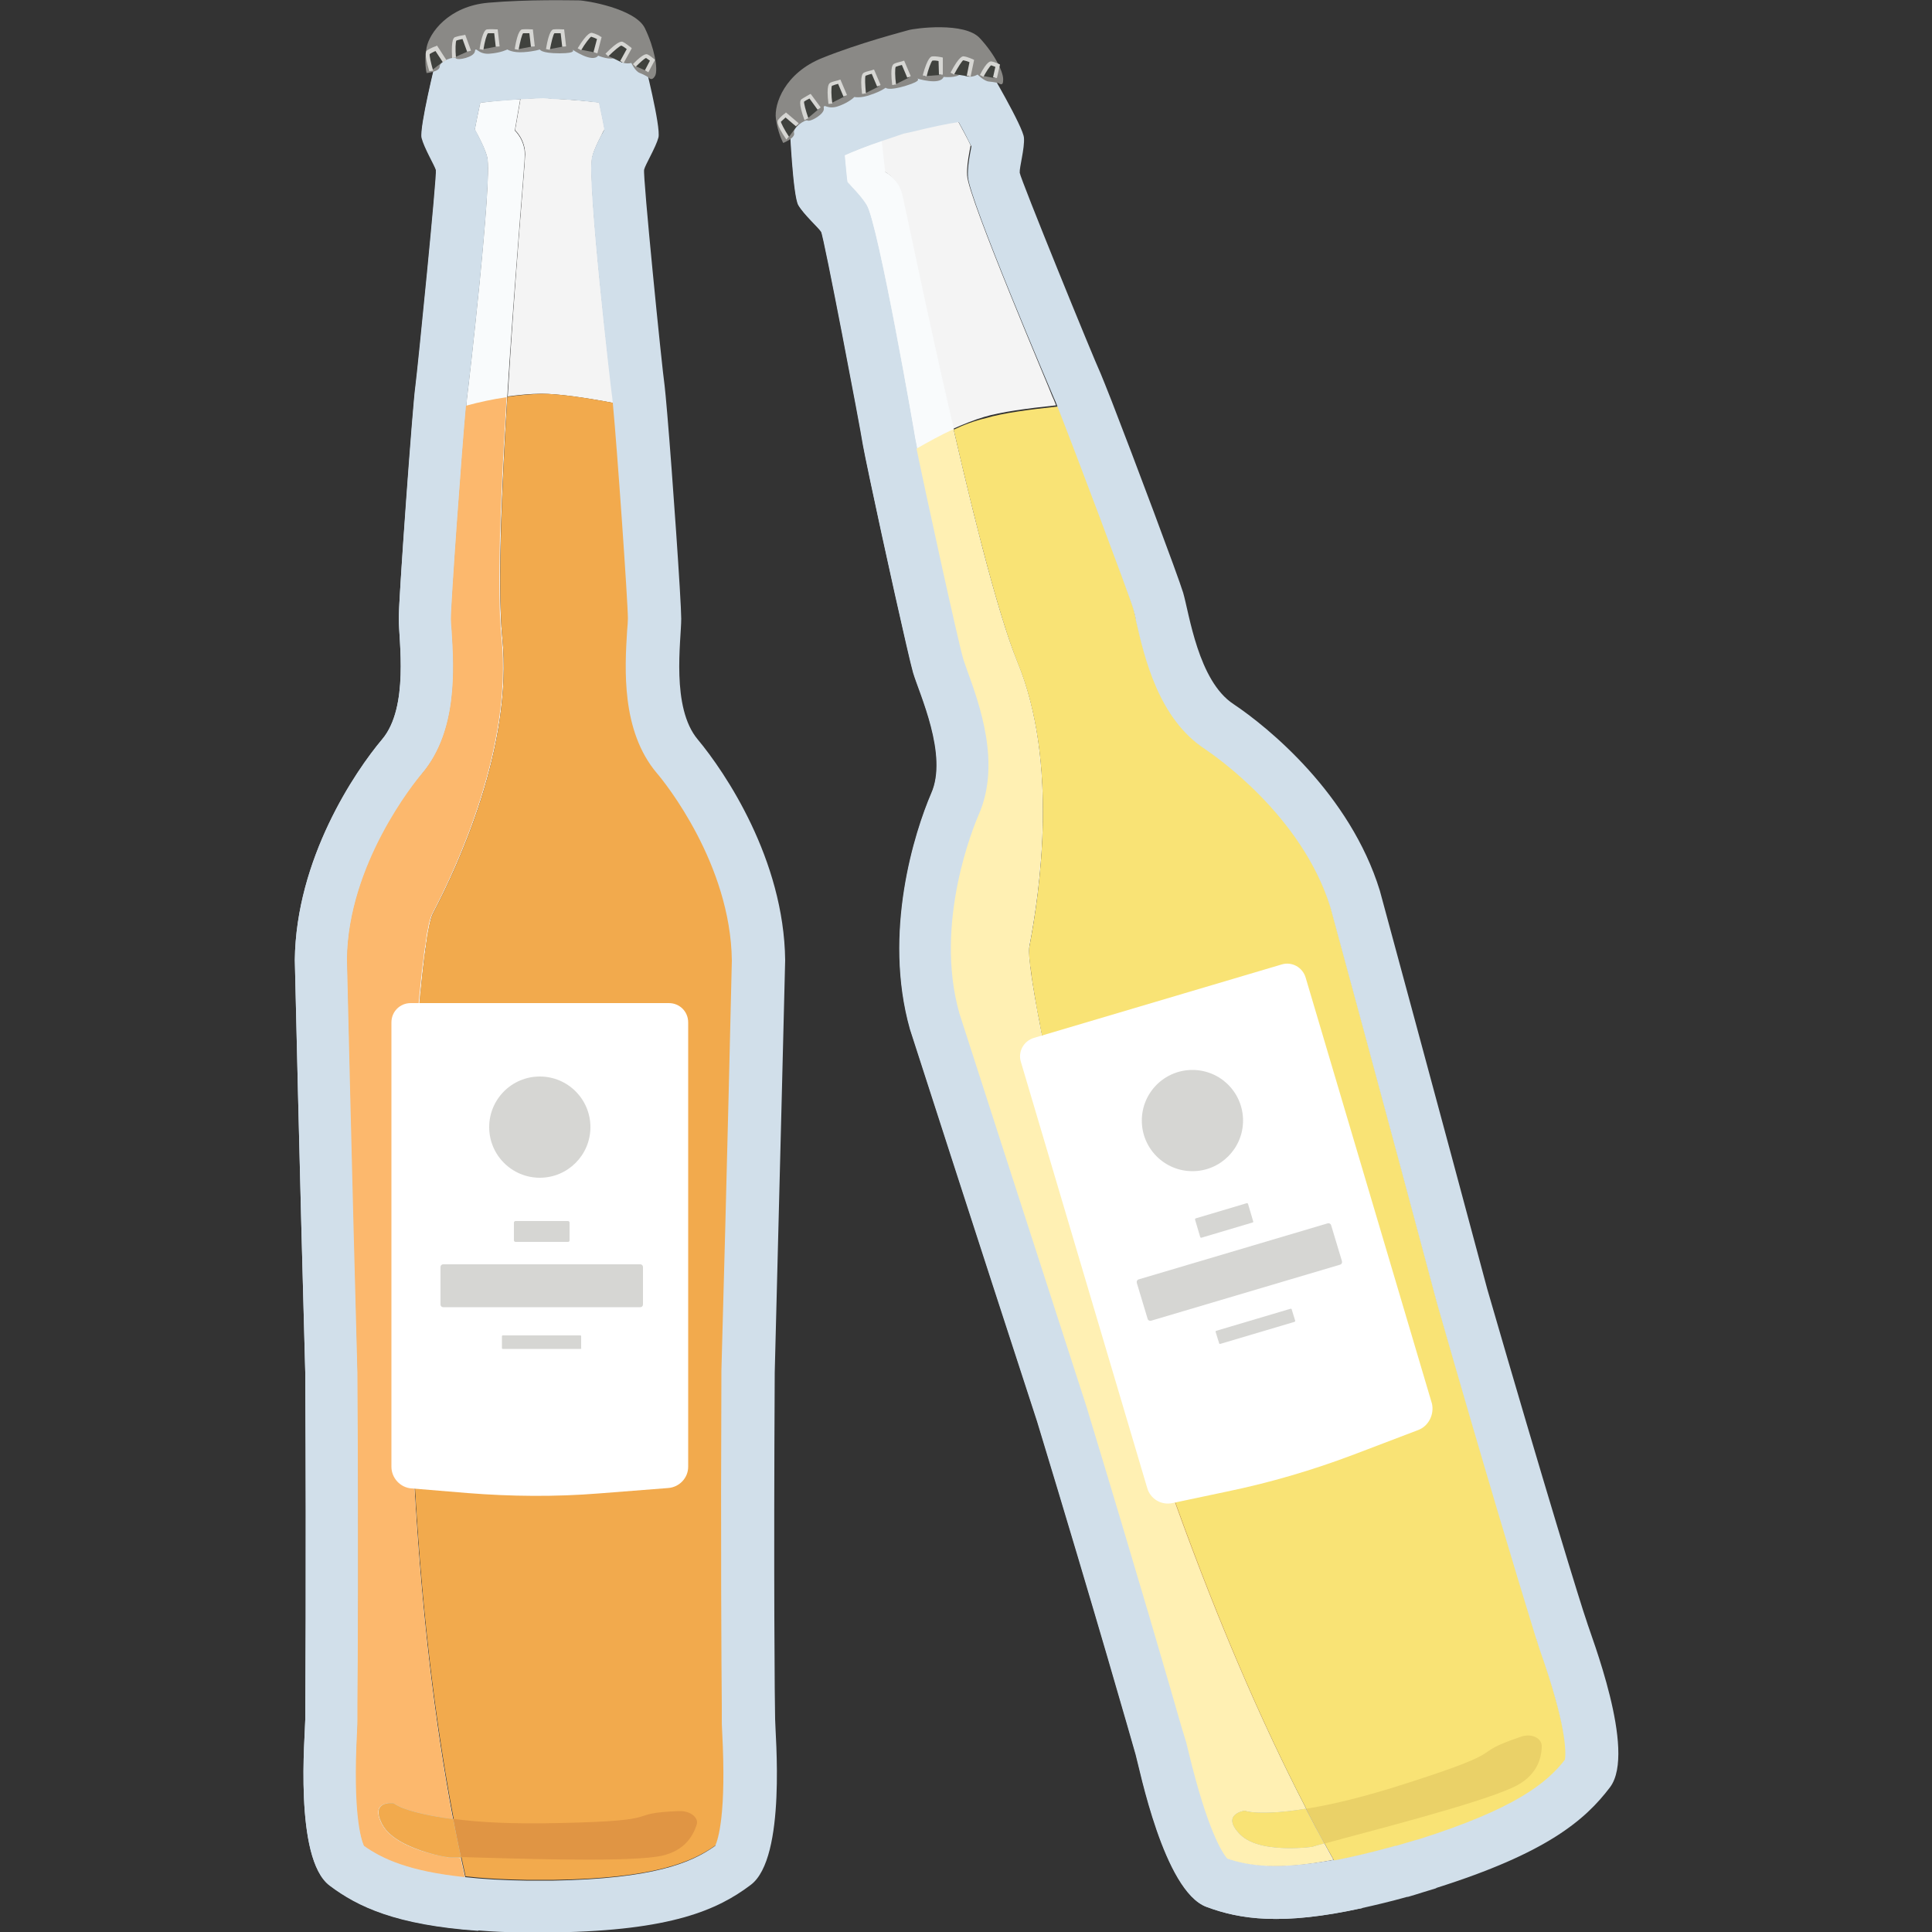 <?xml version="1.0" encoding="utf-8"?>
<!-- Generator: Adobe Illustrator 26.0.3, SVG Export Plug-In . SVG Version: 6.00 Build 0)  -->
<svg version="1.1" id="Calque_1" xmlns="http://www.w3.org/2000/svg" xmlns:xlink="http://www.w3.org/1999/xlink" x="0px" y="0px"
	 viewBox="0 0 500 500" style="enable-background:new 0 0 500 500;" xml:space="preserve">
<rect x="0" y="0" width="500" height="500" fill="#333333" stroke="none"/>
<g>
	<g id="limonades">
		<g>
			<path style="fill:#D1DFEA;" d="M135.9,11.9c-8.3,0.4-20.7,1.3-23.1,3.8c0,0-4.3,17.3-3.7,20c0.7,2.7,3.3,7,3.7,8.3
				c0.3,1.3-4.7,51.3-5.3,55.9c-0.7,4.7-4.3,54.6-4.3,60.2c0,5.7,2.7,23-4.3,31.3s-22.3,30.9-22.6,57.1c0,0,1.3,56.8,2.7,106.7
				c0.3,53.3,0,86.2,0,89.9c0,3.7-3,35.9,6.3,42.9c7.3,5.5,17.2,10.2,38.5,11.7c-1.2-4.6-2.4-9.3-3.5-14
				c-14.4-1.5-21.3-4.7-26.1-8.1c-0.8-1.8-2.8-8.4-1.8-29.4c0.1-1.5,0.1-2.7,0.1-3.2v-3.8c0.1-10.2,0.3-41.2,0-86.2
				c-1.3-50.2-2.7-106.9-2.7-106.9c0.3-24.5,17.5-45.6,19.4-48c9.3-11,8.3-27.3,7.7-36.9c-0.1-1.3-0.2-2.4-0.2-3.1
				c0-4.6,3.5-53.1,4.2-58.3c0.1-0.5,6.5-55.5,5.1-61.2c-0.5-2-1.4-3.7-2.4-5.7c-0.2-0.5-0.5-1-0.8-1.5c0.3-1.6,0.8-4.1,1.4-6.9
				c2.4-0.3,5.9-0.6,10.3-0.9l2.3-13.3l0.3-0.6c-0.9,0-1.4,0-1.4,0S135.9,11.8,135.9,11.9z"/>
			<path style="fill:#F4F4F4;" d="M112,236.5c6.7-12.8,20.8-43.4,18-71.4s5.8-121,5.8-125s-2.6-6.3-2.6-6.3l1.4-8.1
				c-4.4,0.2-7.9,0.6-10.3,0.9c-0.6,2.8-1.1,5.3-1.4,6.9c0.3,0.5,0.5,1,0.8,1.5c1,2,1.9,3.7,2.4,5.7c1.4,5.7-5,60.7-5.1,61.2
				c-0.7,5.2-4.2,53.7-4.2,58.3c0,0.8,0.1,1.9,0.2,3.1c0.6,9.7,1.6,25.9-7.7,36.9c-2,2.3-19.1,23.5-19.4,48c0,0,1.3,56.7,2.7,106.9
				c0.3,45,0.1,76,0,86.2v3.8c0,0.6,0,1.7-0.1,3.2c-1.1,20.9,1,27.6,1.8,29.4c4.8,3.4,11.7,6.6,26.1,8.1
				C97.1,383.3,107.6,244.9,112,236.5z"/>
			<g>
				<path style="fill:#F4F4F4;" d="M153.3,40.6c0.5-2,1.4-3.7,2.4-5.7c0.2-0.5,0.5-1,0.8-1.5c-0.3-1.6-0.8-4.1-1.4-6.9
					c-2.8-0.3-6.8-0.7-12.2-1l-2.3-0.2l-4,0.2c-0.7,0-1.3,0.1-1.9,0.1l-1.4,8.1c0,0,2.6,2.3,2.6,6.3c0,2.2-2.7,31.9-4.5,62.6
					c2.9-0.4,5.9-0.7,8.7-0.7c4.4,0,11.3,1,18.7,2.4c-0.1-1.2-0.2-2.1-0.3-2.6C158.3,101.3,151.9,46.3,153.3,40.6z"/>
				<path style="opacity:0.8;fill:#FAFCFE;enable-background:new    ;" d="M135.8,40.1c0-4-2.6-6.3-2.6-6.3l1.4-8.1
					c-4.4,0.2-7.9,0.6-10.3,0.9c-0.6,2.8-1.1,5.3-1.4,6.9c0.3,0.5,0.5,1,0.8,1.5c1,2,1.9,3.7,2.4,5.7c1.4,5.7-5,60.7-5.1,61.2
					s-0.2,1.7-0.3,3.1c3.3-0.8,6.9-1.6,10.5-2.2C133.1,72,135.8,42.3,135.8,40.1z"/>
				<path style="fill:#F2AA4D;" d="M110.5,243.5c-0.1,0.5-0.2,1-0.2,1.6C110.3,244.5,110.4,244,110.5,243.5z"/>
				<path style="fill:#F2AA4D;" d="M108.5,261.3c0,0.6-0.1,1.1-0.1,1.7C108.4,262.4,108.4,261.9,108.5,261.3z"/>
				<path style="fill:#F2AA4D;" d="M108,267.2c0,0.5-0.1,1-0.1,1.5C107.9,268.2,108,267.7,108,267.2z"/>
				<path style="fill:#F2AA4D;" d="M108.9,256c-0.1,0.6-0.1,1.2-0.2,1.8C108.8,257.2,108.9,256.6,108.9,256z"/>
				<path style="fill:#F2AA4D;" d="M107.6,273.5c0,0.4-0.1,0.9-0.1,1.3C107.5,274.3,107.5,273.9,107.6,273.5z"/>
				<path style="fill:#F2AA4D;" d="M109.5,251.2c-0.1,0.6-0.1,1.2-0.2,1.8C109.3,252.4,109.4,251.8,109.5,251.2z"/>
				<path style="fill:#F2AA4D;" d="M110,247c-0.1,0.6-0.2,1.2-0.2,1.8C109.8,248.1,109.9,247.6,110,247z"/>
				<path style="fill:#F2AA4D;" d="M110.9,240.5c-0.1,0.5-0.2,0.9-0.3,1.4C110.8,241.4,110.9,241,110.9,240.5z"/>
				<path style="fill:#F2AA4D;" d="M111.4,238.3c-0.1,0.4-0.2,0.7-0.3,1.2C111.2,239,111.3,238.6,111.4,238.3z"/>
				<path style="fill:#F2AA4D;" d="M105,468.2c-2.3-0.8-3.1-1.5-3.1-1.5s-6.3-0.9-2.9,5.5c2,3.7,7.3,5.9,11.5,7.2
					c2.3,0.7,4.3,1.1,5.2,1.2c0.3,0.1,0.6,0.1,0.9,0.1c0.7,0,1.7,0,2.7,0c0.4,1.6,0.7,3.3,1.1,4.9c-1.1-4.9-2.1-9.9-3.1-14.9
					C111.2,470,107.3,469,105,468.2z"/>
				<path style="fill:#F2AA4D;" d="M112,236.5c-0.1,0.3-0.3,0.6-0.4,1.1C111.7,237.1,111.9,236.8,112,236.5z"/>
				<path style="fill:#F2AA4D;" d="M106.8,287.5c0,0.2,0,0.3,0,0.5C106.8,287.8,106.8,287.6,106.8,287.5z"/>
				<path style="fill:#F2AA4D;" d="M107.2,280.3c0,0.3,0,0.6,0,0.9C107.1,280.9,107.1,280.6,107.2,280.3z"/>
				<path style="fill:#F2AA4D;" d="M131.3,102.7c-1.5,24.6-2.5,50-1.3,62.4c2.8,28-11.3,58.6-18,71.4c-0.1,0.3-0.3,0.6-0.4,1.1
					c0,0.2-0.1,0.4-0.2,0.6c-0.1,0.4-0.2,0.7-0.3,1.2c-0.1,0.3-0.1,0.7-0.2,1.1c-0.1,0.5-0.2,0.9-0.3,1.4c-0.1,0.5-0.2,1-0.2,1.5
					c-0.1,0.5-0.2,1-0.2,1.6c-0.1,0.6-0.2,1.3-0.3,1.9c-0.1,0.6-0.2,1.2-0.2,1.8c-0.1,0.8-0.2,1.6-0.3,2.4c-0.1,0.6-0.1,1.2-0.2,1.8
					c-0.1,1-0.2,2-0.3,3c-0.1,0.6-0.1,1.2-0.2,1.8c-0.1,1.1-0.2,2.3-0.3,3.5c0,0.6-0.1,1.1-0.1,1.7c-0.1,1.3-0.2,2.7-0.3,4.2
					c0,0.5-0.1,1-0.1,1.5c-0.1,1.6-0.2,3.2-0.3,4.8c0,0.4-0.1,0.9-0.1,1.3c-0.1,1.8-0.2,3.6-0.3,5.5c0,0.3,0,0.6,0,0.9
					c-0.1,2-0.2,4.1-0.3,6.3c0,0.2,0,0.3,0,0.5c-2.2,47.7-1.5,120.2,10.5,182.8l0,0c1,5,2,10,3.1,14.9c4.5,0.5,9.6,0.8,15.7,0.9h0.7
					h0.2h5.3h0.4h0.7c25.7-0.4,35.5-4.5,41.8-9c0.8-1.8,2.8-8.4,1.8-29.4c-0.1-1.5-0.1-2.7-0.1-3.2v-3.8c-0.1-10.2-0.3-41.2,0-86.5
					c1.3-49.7,2.7-106.1,2.7-106.1c-0.3-25-17.5-46.1-19.4-48.5c-9.3-11-8.3-27.3-7.7-36.9c0.1-1.3,0.2-2.4,0.2-3.1
					c0-4.2-2.9-44.3-3.9-55.7c-7.4-1.4-14.2-2.4-18.7-2.4C137.1,102,134.2,102.3,131.3,102.7z"/>
				<path style="fill:#D1DFEA;" d="M200.5,355.2c1.3-49.9,2.7-106.7,2.7-106.7c-0.3-26.1-15.6-48.7-22.6-57.1
					c-7-8.3-4.3-25.6-4.3-31.3c0-4.5-2.3-37.5-3.6-52.8c-0.3-3.8-0.6-6.5-0.7-7.5c-0.7-4.7-5.7-54.6-5.3-55.9c0.3-1.3,3-5.7,3.7-8.3
					c0.7-2.7-3.7-20-3.7-20c-2.4-2.4-14.8-3.4-23.1-3.8c0-0.1,0-0.2,0-0.2s-1.5,0-3.8,0.1c-1,0-1.7-0.1-2.4-0.1c-0.9,0-1.4,0-1.4,0
					s0,0.1,0,0.2c-8.3,0.4-20.7,1.3-23.1,3.8c0,0-4.3,17.3-3.7,20c0.7,2.7,3.3,7,3.7,8.3c0.3,1.3-4.7,51.3-5.3,55.9
					c-0.2,1.1-0.5,4.6-0.9,9.4c-1.3,16-3.5,46.5-3.5,50.8c0,5.7,2.7,23-4.3,31.3s-22.3,30.9-22.6,57.1c0,0,1.3,56.8,2.7,106.7
					c0.3,53.3,0,86.2,0,89.9c0,3.7-3,35.9,6.3,42.9c7.3,5.5,17.2,10.2,38.5,11.7c3.7,0.3,7.6,0.5,12,0.5c0.1,0,0.1,0,0.2,0
					c1.3,0,2.5,0,3.8,0c1.2,0,2.5,0,3.8,0c0.1,0,0.1,0,0.2,0c29.9-0.5,41.9-5.8,50.5-12.3c9.3-7,6.3-39.3,6.3-42.9
					C200.5,441.4,200.2,408.4,200.5,355.2z M186.8,441.3v3.8c0,0.6,0,1.7,0.1,3.2c1.1,20.9-1,27.6-1.8,29.4
					c-6.3,4.5-16.1,8.5-41.8,9h-0.7h-0.4H137h-0.2h-0.7c-6.1-0.1-11.2-0.4-15.7-0.9c-14.4-1.5-21.3-4.7-26.1-8.1
					c-0.8-1.8-2.8-8.4-1.8-29.4c0.1-1.5,0.1-2.7,0.1-3.2v-3.8c0.1-10.2,0.3-41.2,0-86.2c-1.3-50.2-2.7-106.9-2.7-106.9
					c0.3-24.5,17.5-45.6,19.4-48c9.3-11,8.3-27.3,7.7-36.9c-0.1-1.3-0.2-2.4-0.2-3.1c0-4.1,2.8-43.3,3.9-55.2
					c0.1-1.4,0.2-2.5,0.3-3.1c0.1-0.5,6.5-55.5,5.1-61.2c-0.5-2-1.4-3.7-2.4-5.7c-0.2-0.5-0.5-1-0.8-1.5c0.3-1.6,0.8-4.1,1.4-6.9
					c2.4-0.3,5.9-0.6,10.3-0.9c0.6,0,1.2-0.1,1.9-0.1l4-0.2l2.3,0.2c5.4,0.2,9.4,0.6,12.2,1c0.6,2.8,1.1,5.3,1.4,6.9
					c-0.2,0.5-0.5,1-0.8,1.5c-1,2-1.9,3.7-2.4,5.7c-1.4,5.7,5,60.6,5.1,61.1s0.2,1.5,0.3,2.6c1.1,11.4,3.9,51.5,3.9,55.7
					c0,0.8-0.1,1.9-0.2,3.1c-0.6,9.7-1.6,25.9,7.7,36.9c2,2.3,19.1,23.5,19.4,48.5c0,0-1.3,56.5-2.7,106.1
					C186.5,400.1,186.7,431.1,186.8,441.3z"/>
				<path style="fill:#FCB86D;" d="M116.5,480.7c-0.3,0-0.6,0-0.9-0.1c-0.9-0.2-2.9-0.5-5.2-1.2c-4.2-1.2-9.5-3.5-11.5-7.2
					c-3.4-6.4,2.9-5.5,2.9-5.5s0.8,0.6,3.1,1.5c2.3,0.8,6.2,1.8,12.3,2.6c-11.9-62.7-12.6-135.2-10.5-182.8c0-0.2,0-0.3,0-0.5
					c0.1-2.1,0.2-4.2,0.3-6.3c0-0.3,0-0.6,0-0.9c0.1-1.9,0.2-3.7,0.3-5.5c0-0.4,0.1-0.9,0.1-1.3c0.1-1.7,0.2-3.3,0.3-4.8
					c0-0.5,0.1-1,0.1-1.5c0.1-1.4,0.2-2.8,0.3-4.2c0-0.6,0.1-1.2,0.1-1.7c0.1-1.2,0.2-2.4,0.3-3.5c0.1-0.6,0.1-1.2,0.2-1.8
					c0.1-1,0.2-2,0.3-3c0.1-0.6,0.1-1.2,0.2-1.8c0.1-0.8,0.2-1.6,0.3-2.4c0.1-0.6,0.2-1.2,0.2-1.8c0.1-0.7,0.2-1.3,0.3-1.9
					c0.1-0.6,0.2-1.1,0.2-1.6c0.1-0.5,0.2-1.1,0.2-1.5c0.1-0.5,0.2-1,0.3-1.4c0.1-0.3,0.1-0.7,0.2-1.1c0.1-0.5,0.2-0.8,0.3-1.2
					c0.1-0.2,0.1-0.5,0.2-0.6c0.1-0.5,0.3-0.9,0.4-1.1c6.7-12.8,20.8-43.4,18-71.4c-1.3-12.4-0.2-37.8,1.3-62.4
					c-3.6,0.5-7.2,1.3-10.5,2.2c-1.1,11.9-3.9,51.1-3.9,55.2c0,0.8,0.1,1.9,0.2,3.1c0.6,9.7,1.6,25.9-7.7,36.9
					c-2,2.3-19.1,23.5-19.4,48c0,0,1.3,56.7,2.7,106.9c0.3,45,0.1,76,0,86.2v3.8c0,0.6,0,1.7-0.1,3.2c-1.1,20.9,1,27.6,1.8,29.4
					c4.8,3.4,11.7,6.6,26.1,8.1c-0.4-1.6-0.7-3.3-1.1-4.9C118.2,480.7,117.3,480.7,116.5,480.7z"/>
				<path style="fill:#F2AA4D;" d="M110.7,241.9c-0.1,0.5-0.2,1-0.2,1.5C110.5,242.9,110.6,242.4,110.7,241.9z"/>
				<path style="fill:#F2AA4D;" d="M111.1,239.5c-0.1,0.3-0.1,0.7-0.2,1.1C111,240.2,111.1,239.8,111.1,239.5z"/>
				<path style="fill:#F2AA4D;" d="M111.6,237.6c0,0.2-0.1,0.4-0.2,0.6C111.5,238.1,111.5,237.8,111.6,237.6z"/>
				<path style="fill:#F2AA4D;" d="M117.2,470.8L117.2,470.8c-11.9-62.6-12.6-135.2-10.5-182.8C104.6,335.6,105.3,408.2,117.2,470.8
					z"/>
				<path style="fill:#F2AA4D;" d="M107.5,274.8c-0.1,1.8-0.2,3.6-0.3,5.5C107.3,278.4,107.4,276.6,107.5,274.8z"/>
				<path style="fill:#F2AA4D;" d="M108.3,263c-0.1,1.3-0.2,2.7-0.3,4.2C108.1,265.8,108.2,264.4,108.3,263z"/>
				<path style="fill:#F2AA4D;" d="M110.2,245.1c-0.1,0.6-0.2,1.3-0.3,1.9C110,246.3,110.1,245.7,110.2,245.1z"/>
				<path style="fill:#F2AA4D;" d="M107.1,281.2c-0.1,2-0.2,4.1-0.3,6.3C106.9,285.3,107,283.2,107.1,281.2z"/>
				<path style="fill:#F2AA4D;" d="M107.9,268.7c-0.1,1.6-0.2,3.2-0.3,4.8C107.7,271.8,107.8,270.2,107.9,268.7z"/>
				<path style="fill:#F2AA4D;" d="M109.7,248.8c-0.1,0.8-0.2,1.6-0.3,2.4C109.5,250.4,109.6,249.5,109.7,248.8z"/>
				<path style="fill:#F2AA4D;" d="M109.2,253c-0.1,1-0.2,2-0.3,3C109,255,109.1,254,109.2,253z"/>
				<path style="fill:#F2AA4D;" d="M108.8,257.8c-0.1,1.1-0.2,2.3-0.3,3.5C108.6,260.1,108.7,258.9,108.8,257.8z"/>
			</g>
			<path style="fill:#E09544;" d="M175.8,468.7c-15.1,0.6-1.9,2.5-31,3.1c-12.3,0.3-21.1-0.2-27.6-1.1c0.6,3.3,1.3,6.7,2,9.9
				c11.7,0.3,40.6,1.4,50.8-0.1c6.8-1,9.3-5.1,10.3-8.3C180.9,470.4,178.6,468.6,175.8,468.7z"/>
			<path style="fill:#ACC9D9;" d="M105,468.2c-2.3-0.8-3.1-1.5-3.1-1.5s-6.3-0.9-2.9,5.5c2,3.7,7.3,5.9,11.5,7.2
				c2.3,0.7,4.3,1.1,5.2,1.2c0.3,0.1,0.6,0.1,0.9,0.1c0.7,0,1.7,0,2.7,0c-0.7-3.3-1.4-6.6-2-9.9C111.2,470,107.3,469,105,468.2z"/>
			<path style="fill:#F2AA4D;" d="M105,468.2c-2.3-0.8-3.1-1.5-3.1-1.5s-6.3-0.9-2.9,5.5c2,3.7,7.3,5.9,11.5,7.2
				c2.3,0.7,4.3,1.1,5.2,1.2c0.3,0.1,0.6,0.1,0.9,0.1c0.7,0,1.7,0,2.7,0c-0.7-3.3-1.4-6.6-2-9.9C111.2,470,107.3,469,105,468.2z"/>
			<g>
				<path style="fill:#ACC9D9;" d="M84.2,469.6L84.2,469.6C84.2,469.7,84.2,469.7,84.2,469.6C84.2,469.7,84.2,469.6,84.2,469.6z"/>
			</g>
		</g>
		<path style="fill:#FFFFFF;" d="M172.9,385.1l-17.9,1.4c-11.3,0.9-22.7,0.8-34-0.1l-14.5-1.2c-2.9-0.2-5.2-2.7-5.2-5.6v-115
			c0-2.8,2.2-5,5-5h66.8c2.8,0,5,2.2,5,5v115C178.1,382.5,175.8,384.9,172.9,385.1z"/>
		<g id="capsule">
			<g>
				<path style="fill:#8A8986;" d="M167.8,20c0,0-1.1-0.7-2.2-1.1c-1.2-0.4-2.2-2.6-2.2-2.6c-2.8,0.6-4-1.5-4-1.5
					c-1.3,1-4.6-0.4-4.6-0.4c-1.5,2-6.7-1.6-6.7-1.6s1.5,1-3.3,1s-5.1-1-5.1-1s-1.3,0.5-4.2,0.7s-4.2-0.7-4.2-0.7s-1.7,0.9-4.7,1.1
					s-3.5-2.1-3.7-0.6s-4.4,2.4-4.9,1.8c-0.5-0.6-4.2,0.7-4.2,2.1s-3.4,1.7-3.4,1.7s-0.7-2.8,0-6.6c0.7-3.7,5.6-10.7,16-11.6
					s21.6-0.6,23.4-0.6s14.6,2.1,17.1,7.2c2.5,5.2,3.4,10.5,2.7,12.2C168.7,21.3,167.8,20,167.8,20z"/>
			</g>
			<g>
				<path style="fill:#3F413D;" d="M124.6,12.8c0,0,0.7-4.6,1.6-4.7c0.8-0.1,2.2,0,2.2,0l0.4,3.9"/>
				<path style="fill:#D6D6D3;" d="M125.1,12.9l-1-0.2c0.8-4.9,1.7-5.1,2-5.1c0.9-0.1,2.2,0,2.3,0h0.4l0.5,4.4l-1,0.1l-0.4-3.5
					c-0.5,0-1.2,0-1.6,0C126,8.8,125.4,10.8,125.1,12.9z"/>
			</g>
			<g>
				<path style="fill:#3F413D;" d="M117.5,14.9c0,0-0.3-4.6,0.4-4.9c0.8-0.3,2.1-0.5,2.1-0.5l1.3,3.7"/>
				<path style="fill:#D6D6D3;" d="M117,15c-0.3-5,0.5-5.3,0.8-5.4c0.8-0.3,2.2-0.5,2.2-0.5l0.4-0.1l1.5,4.1l-1,0.3l-1.2-3.3
					c-0.4,0.1-1.1,0.2-1.6,0.4c-0.2,0.3-0.3,2.3-0.1,4.4L117,15z"/>
			</g>
			<g>
				<path style="fill:#3F413D;" d="M111.6,18.3c0,0-1.4-4.4-0.7-4.9c0.7-0.5,1.9-1,1.9-1l2.2,3.3"/>
				<path style="fill:#D6D6D3;" d="M111.1,18.4c-1.5-4.8-0.8-5.3-0.5-5.4c0.7-0.5,2-1,2.1-1l0.4-0.2l2.4,3.7l-0.9,0.6l-1.9-2.9
					c-0.4,0.2-1.1,0.5-1.5,0.8c-0.1,0.3,0.3,2.3,0.9,4.3L111.1,18.4z"/>
			</g>
			<g>
				<path style="fill:#3F413D;" d="M133.7,12.8c0,0,0.7-4.6,1.6-4.7c0.8-0.1,2.2,0,2.2,0l0.4,3.9"/>
				<path style="fill:#D6D6D3;" d="M134.2,12.9l-1-0.2c0.8-4.9,1.7-5.1,2-5.1c0.9-0.1,2.3,0,2.3,0h0.4l0.5,4.4l-1,0.1L137,8.6
					c-0.5,0-1.2,0-1.6,0C135.1,8.8,134.6,10.8,134.2,12.9z"/>
			</g>
			<g>
				<path style="fill:#3F413D;" d="M141.8,12.8c0,0,0.7-4.6,1.6-4.7c0.8-0.1,2.2,0,2.2,0L146,12"/>
				<path style="fill:#D6D6D3;" d="M142.3,12.9l-1-0.2c0.8-4.9,1.7-5.1,2-5.1c0.9-0.1,2.2,0,2.3,0h0.4l0.5,4.4l-1,0.1l-0.4-3.5
					c-0.5,0-1.2,0-1.6,0C143.2,8.8,142.7,10.8,142.3,12.9z"/>
			</g>
			<g>
				<path style="fill:#3F413D;" d="M150,12.8c0,0,2.4-4,3.2-3.8s2,0.8,2,0.8l-1.1,3.8"/>
				<path style="fill:#D6D6D3;" d="M154.6,13.8l-1-0.3l0.9-3.4c-0.4-0.2-1.1-0.5-1.5-0.6c-0.3,0.1-1.7,1.9-2.6,3.5l-0.9-0.5
					c2.6-4.3,3.5-4,3.7-4c0.9,0.2,2.1,0.8,2.1,0.9l0.4,0.2L154.6,13.8z"/>
			</g>
			<g>
				<path style="fill:#3F413D;" d="M157.1,14.3c0,0,3.2-3.3,4-2.9c0.7,0.4,1.8,1.3,1.8,1.3l-1.9,3.5"/>
				<path style="fill:#D6D6D3;" d="M161.4,16.3l-0.9-0.5l1.7-3.1c-0.4-0.3-0.9-0.7-1.4-0.9c-0.3,0-1.9,1.3-3.4,2.8l-0.7-0.7
					c3.5-3.6,4.3-3.2,4.6-3c0.8,0.4,1.8,1.3,1.9,1.3l0.3,0.3L161.4,16.3z"/>
			</g>
			<g>
				<path style="fill:#3F413D;" d="M164.2,17c0,0,2.6-2.7,3.2-2.4c0.6,0.3,1.5,1,1.5,1l-1.5,2.8"/>
				<path style="fill:#D6D6D3;" d="M167.8,18.7l-0.9-0.5l1.3-2.5c-0.3-0.2-0.7-0.5-1-0.7c-0.4,0.1-1.7,1.3-2.7,2.3l-0.7-0.7
					c2.9-3,3.6-2.6,3.8-2.5c0.7,0.3,1.5,1.1,1.6,1.1l0.3,0.3L167.8,18.7z"/>
			</g>
		</g>
		<circle style="fill:#D6D6D3;" cx="139.7" cy="291.7" r="13.1"/>
		<path style="fill:#D6D6D3;" d="M147,321.4h-13.6c-0.2,0-0.4-0.2-0.4-0.4v-4.6c0-0.2,0.2-0.4,0.4-0.4H147c0.2,0,0.4,0.2,0.4,0.4
			v4.6C147.4,321.3,147.2,321.4,147,321.4z"/>
		<path style="fill:#D6D6D3;" d="M150.2,349.1h-20.1c-0.1,0-0.2-0.1-0.2-0.2v-3.1c0-0.1,0.1-0.2,0.2-0.2h20.1c0.1,0,0.2,0.1,0.2,0.2
			v3.1C150.5,349,150.4,349.1,150.2,349.1z"/>
		<path style="fill:#D6D6D3;" d="M165.7,338.3h-51c-0.4,0-0.7-0.3-0.7-0.7v-9.7c0-0.4,0.3-0.7,0.7-0.7h51c0.4,0,0.7,0.3,0.7,0.7v9.7
			C166.4,338,166.1,338.3,165.7,338.3z"/>
	</g>
	<g id="limonades_00000075163606412688478670000012389967940814652046_">
		<g>
			<path style="fill:#D1DFEA;" d="M225.5,22.8c-7.8,2.7-19.4,7.2-21,10.1c0,0,0.8,17.8,2.2,20.2s5.2,5.8,5.9,6.9
				c0.7,1.2,10.1,50.5,10.8,55.1c0.7,4.7,11.4,53.6,13,59s9.1,21.3,4.7,31.2c-4.3,10-12.6,36-5.5,61.1c0,0,17.4,54,32.9,101.5
				c15.5,51,24.5,82.7,25.5,86.2s7.3,35.3,18.3,39.4c8.6,3.2,19.4,4.9,40.3,0.3c-2.5-4-4.9-8.2-7.3-12.5
				c-14.2,2.6-21.7,1.6-27.3-0.3c-1.3-1.5-5.1-7.3-10-27.6c-0.4-1.5-0.6-2.6-0.8-3.1l-1.1-3.6c-2.8-9.8-11.5-39.6-24.5-82.6
				c-15.5-47.7-32.9-101.8-32.9-101.8c-6.7-23.6,3.8-48.7,5-51.5c5.7-13.2,0.2-28.5-3.1-37.6c-0.4-1.2-0.8-2.2-1-3
				c-1.3-4.4-11.7-51.9-12.6-57.1c-0.1-0.5-9.6-55-12.5-60.1c-1.1-1.8-2.4-3.2-3.9-4.8c-0.4-0.4-0.8-0.8-1.1-1.2
				c-0.2-1.7-0.4-4.2-0.7-7c2.2-1,5.4-2.3,9.6-3.7l-1.5-13.5l0.2-0.7c-0.8,0.2-1.3,0.4-1.3,0.4S225.4,22.7,225.5,22.8z"/>
			<path style="fill:#F4F4F4;" d="M266.4,244.9c2.7-14.2,7.6-47.6-3.1-73.6c-10.7-26-28.8-117.7-29.9-121.5
				c-1.1-3.8-4.3-5.3-4.3-5.3l-0.9-8.2c-4.2,1.5-7.4,2.8-9.6,3.7c0.2,2.8,0.4,5.4,0.7,7c0.4,0.4,0.8,0.8,1.1,1.2
				c1.5,1.6,2.8,3,3.9,4.8c3,5,12.5,59.6,12.5,60.1c0.8,5.2,11.2,52.7,12.6,57.1c0.2,0.8,0.6,1.8,1,3c3.3,9.1,8.9,24.4,3.1,37.6
				c-1.2,2.8-11.7,27.9-5,51.5c0,0,17.4,54,32.9,101.8c13.1,43.1,21.7,72.8,24.5,82.6l1.1,3.6c0.2,0.5,0.4,1.6,0.8,3.1
				c4.9,20.4,8.8,26.2,10,27.6c5.6,1.9,13.1,3,27.3,0.3C293.8,389.9,264.6,254.3,266.4,244.9z"/>
			<g>
				<path style="fill:#F4F4F4;" d="M250.3,45.4c-0.1-2.1,0.2-4,0.6-6.2c0.1-0.5,0.2-1.1,0.3-1.6c-0.7-1.5-1.9-3.7-3.3-6.3
					c-2.8,0.5-6.7,1.2-12,2.5l-2.3,0.5l-3.8,1.3c-0.6,0.2-1.2,0.4-1.8,0.6l0.9,8.2c0,0,3.1,1.5,4.3,5.3c0.6,2.1,6.5,31.3,13.4,61.3
					c2.7-1.2,5.4-2.3,8.1-3.1c4.3-1.3,11.1-2.2,18.6-3c-0.4-1.1-0.8-2-1-2.4C272.3,102.1,250.5,51.2,250.3,45.4z"/>
				<path style="opacity:0.8;fill:#FAFCFE;enable-background:new    ;" d="M233.4,49.9c-1.1-3.8-4.3-5.3-4.3-5.3l-0.9-8.2
					c-4.2,1.5-7.4,2.8-9.6,3.7c0.2,2.8,0.4,5.4,0.7,7c0.4,0.4,0.8,0.8,1.1,1.2c1.5,1.6,2.8,3,3.9,4.8c3,5,12.5,59.6,12.5,60.1
					c0.1,0.5,0.3,1.6,0.6,3c2.9-1.7,6.1-3.5,9.5-5C239.9,81.2,234,52,233.4,49.9z"/>
				<path style="fill:#F2AA4D;" d="M266.9,252c0.1,0.5,0.1,1,0.2,1.6C267,253.1,266.9,252.6,266.9,252z"/>
				<path style="fill:#F2AA4D;" d="M270,269.7c0.1,0.6,0.2,1.1,0.4,1.7C270.3,270.8,270.1,270.3,270,269.7z"/>
				<path style="fill:#F2AA4D;" d="M271.3,275.5c0.1,0.5,0.2,1,0.3,1.5C271.5,276.4,271.4,276,271.3,275.5z"/>
				<path style="fill:#F2AA4D;" d="M269,264.5c0.1,0.6,0.2,1.2,0.3,1.8C269.2,265.6,269.1,265.1,269,264.5z"/>
				<path style="fill:#F2AA4D;" d="M272.6,281.7c0.1,0.4,0.2,0.8,0.3,1.3C272.8,282.5,272.7,282.1,272.6,281.7z"/>
				<path style="fill:#F2AA4D;" d="M268.1,259.7c0.1,0.6,0.2,1.2,0.3,1.8C268.3,260.9,268.2,260.3,268.1,259.7z"/>
				<path style="fill:#F2AA4D;" d="M267.4,255.6c0.1,0.6,0.2,1.2,0.3,1.8C267.6,256.7,267.5,256.2,267.4,255.6z"/>
				<path style="fill:#F2AA4D;" d="M266.5,249.1c0,0.5,0.1,0.9,0.2,1.4C266.6,250,266.6,249.6,266.5,249.1z"/>
				<path style="fill:#F2AA4D;" d="M266.3,246.8c0,0.4,0,0.8,0.1,1.2C266.4,247.5,266.3,247.2,266.3,246.8z"/>
				<path style="fill:#F2AA4D;" d="M325.5,469.1c-2.4-0.1-3.4-0.5-3.4-0.5s-6.3,0.9-1.2,6.1c2.9,3,8.6,3.6,13,3.6
					c2.4,0,4.5-0.2,5.3-0.3c0.3,0,0.6-0.1,0.9-0.2c0.7-0.2,1.6-0.5,2.6-0.7c0.8,1.5,1.6,3,2.4,4.4c-2.4-4.4-4.8-8.8-7.2-13.4
					C331.9,469.1,327.9,469.2,325.5,469.1z"/>
				<path style="fill:#F2AA4D;" d="M266.4,244.9c-0.1,0.3-0.1,0.7-0.1,1.2C266.3,245.6,266.3,245.2,266.4,244.9z"/>
				<path style="fill:#F2AA4D;" d="M275.9,295.3c0,0.2,0.1,0.3,0.1,0.5C275.9,295.6,275.9,295.4,275.9,295.3z"/>
				<path style="fill:#F2AA4D;" d="M274.2,288.3c0.1,0.3,0.1,0.6,0.2,0.9C274.3,288.9,274.2,288.6,274.2,288.3z"/>
				<path style="fill:#F9E375;" d="M246.8,111.2c5.5,24,11.8,48.6,16.5,60.2c10.7,26,5.8,59.4,3.1,73.6c-0.1,0.3-0.1,0.7-0.1,1.2
					c0,0.2,0,0.4,0,0.6c0,0.4,0,0.8,0.1,1.2c0,0.3,0.1,0.7,0.1,1.1c0,0.5,0.1,0.9,0.2,1.4s0.1,1,0.2,1.5s0.1,1,0.2,1.6
					s0.2,1.3,0.3,1.9c0.1,0.6,0.2,1.2,0.3,1.8c0.1,0.8,0.3,1.6,0.4,2.4c0.1,0.6,0.2,1.2,0.3,1.8c0.2,0.9,0.4,1.9,0.6,2.9
					c0.1,0.6,0.2,1.2,0.3,1.8c0.2,1.1,0.5,2.3,0.7,3.5c0.1,0.6,0.2,1.1,0.4,1.7c0.3,1.3,0.6,2.7,0.9,4.1c0.1,0.5,0.2,1,0.3,1.5
					c0.3,1.5,0.7,3.1,1.1,4.7c0.1,0.4,0.2,0.8,0.3,1.3c0.4,1.7,0.8,3.5,1.3,5.4c0.1,0.3,0.1,0.6,0.2,0.9c0.5,2,1,4,1.5,6.1
					c0,0.2,0.1,0.3,0.1,0.5c11.5,46.3,32.7,115.7,62,172.3l0,0c2.3,4.5,4.7,9,7.2,13.4c4.4-0.8,9.4-2,15.3-3.6l0.7-0.2h0.2l5.1-1.5
					l0.4-0.1l0.7-0.2c24.5-7.7,32.8-14.4,37.5-20.5c0.3-1.9,0.3-8.9-6.6-28.7c-0.5-1.5-0.9-2.5-1-3.1l-1.1-3.6
					c-3-9.7-12-39.4-24.5-82.9c-12.8-48-27.6-102.5-27.6-102.5c-7.4-23.9-29.9-39.3-32.4-40.9c-12-7.9-15.7-23.8-17.9-33.2
					c-0.3-1.2-0.5-2.3-0.7-3.1c-1.2-4-15.3-41.7-19.6-52.3c-7.5,0.8-14.3,1.7-18.6,3C252.2,108.9,249.5,109.9,246.8,111.2z"/>
				<path style="fill:#D1DFEA;" d="M384.9,333.6c-12.9-48.2-27.8-103.1-27.8-103.1c-7.7-25-28.9-42.3-37.9-48.3
					c-9.1-6-11.4-23.3-13-28.8c-1.3-4.3-12.9-35.2-18.5-49.6c-1.4-3.5-2.4-6.1-2.8-7c-2-4.3-20.9-50.7-21-52.1
					c-0.1-1.4,1.3-6.3,1.1-9c-0.1-2.7-9.2-18.1-9.2-18.1c-3-1.6-15.1,1-23.2,3c0-0.1-0.1-0.2-0.1-0.2s-1.4,0.4-3.6,1.2
					c-0.9,0.2-1.7,0.4-2.3,0.6c-0.8,0.2-1.3,0.4-1.3,0.4s0,0.1,0.1,0.2c-7.8,2.7-19.4,7.2-21,10.1c0,0,0.8,17.8,2.2,20.2
					s5.2,5.8,5.9,6.9c0.7,1.2,10.1,50.5,10.8,55.1c0.2,1.1,0.9,4.6,1.9,9.3c3.3,15.7,9.9,45.5,11.1,49.7c1.6,5.4,9.1,21.3,4.7,31.2
					c-4.3,10-12.6,36-5.5,61.1c0,0,17.4,54,32.9,101.5c15.5,51,24.5,82.7,25.5,86.2s7.3,35.3,18.3,39.4c8.6,3.2,19.4,4.9,40.3,0.3
					c3.6-0.8,7.4-1.7,11.7-2.9c0.1,0,0.1,0,0.2,0c1.3-0.4,2.4-0.7,3.6-1.1s2.4-0.7,3.6-1.1c0.1,0,0.1-0.1,0.1-0.1
					c28.5-9,38.5-17.5,45-26.1c6.9-9.3-5.1-39.5-6.1-43C409.4,416.2,399.7,384.7,384.9,333.6z M396.3,420l1.1,3.6
					c0.2,0.5,0.5,1.6,1,3.1c7,19.8,6.9,26.7,6.6,28.7c-4.7,6.1-13,12.7-37.5,20.5l-0.7,0.2l-0.4,0.1l-5.1,1.5h-0.2l-0.7,0.2
					c-5.9,1.6-10.9,2.8-15.3,3.6c-14.2,2.6-21.7,1.6-27.3-0.3c-1.3-1.5-5.1-7.3-10-27.6c-0.4-1.5-0.6-2.6-0.8-3.1l-1.1-3.6
					c-2.8-9.8-11.5-39.6-24.5-82.6c-15.5-47.7-32.9-101.8-32.9-101.8c-6.7-23.6,3.8-48.7,5-51.5c5.7-13.2,0.2-28.5-3.1-37.6
					c-0.4-1.2-0.8-2.2-1-3c-1.2-4-9.6-42.3-12-54.1c-0.3-1.4-0.5-2.5-0.6-3s-9.6-55-12.5-60.1c-1.1-1.8-2.4-3.2-3.9-4.8
					c-0.4-0.4-0.8-0.8-1.1-1.2c-0.2-1.7-0.4-4.2-0.7-7c2.2-1,5.4-2.3,9.6-3.7c0.6-0.2,1.2-0.4,1.8-0.6l3.8-1.3l2.3-0.5
					c5.3-1.3,9.2-2.1,12-2.5c1.4,2.5,2.5,4.7,3.3,6.3c-0.1,0.5-0.2,1.1-0.3,1.6c-0.4,2.2-0.7,4.1-0.6,6.2c0.2,5.8,22,56.7,22.2,57.2
					c0.2,0.4,0.6,1.3,1,2.4c4.2,10.6,18.4,48.3,19.6,52.3c0.2,0.8,0.5,1.8,0.7,3.1c2.2,9.5,5.8,25.3,17.9,33.2
					c2.5,1.7,25,17.1,32.4,40.9c0,0,14.8,54.5,27.6,102.5C384.3,380.6,393.3,410.3,396.3,420z"/>
				<path style="fill:#FFF0B3;" d="M340.1,477.8c-0.3,0.1-0.6,0.1-0.9,0.2c-0.9,0.1-2.9,0.3-5.3,0.3c-4.4,0-10.1-0.6-13-3.6
					c-5.1-5.2,1.2-6.1,1.2-6.1s1,0.4,3.4,0.5c2.5,0.1,6.5,0,12.5-1c-29.3-56.7-50.5-126-62-172.3c0-0.2-0.1-0.3-0.1-0.5
					c-0.5-2.1-1-4.1-1.5-6.1c-0.1-0.3-0.1-0.6-0.2-0.9c-0.4-1.8-0.9-3.6-1.3-5.4c-0.1-0.4-0.2-0.8-0.3-1.3c-0.4-1.6-0.7-3.2-1.1-4.7
					c-0.1-0.5-0.2-1-0.3-1.5c-0.3-1.4-0.6-2.8-0.9-4.1c-0.1-0.6-0.2-1.1-0.4-1.7c-0.2-1.2-0.5-2.3-0.7-3.5c-0.1-0.6-0.2-1.2-0.3-1.8
					c-0.2-1-0.4-2-0.6-2.9c-0.1-0.6-0.2-1.2-0.3-1.8c-0.1-0.8-0.3-1.6-0.4-2.4c-0.1-0.6-0.2-1.2-0.3-1.8c-0.1-0.7-0.2-1.3-0.3-1.9
					c-0.1-0.6-0.2-1.1-0.2-1.6c-0.1-0.5-0.1-1.1-0.2-1.5c-0.1-0.5-0.1-1-0.2-1.4c0-0.4-0.1-0.8-0.1-1.1c0-0.5-0.1-0.9-0.1-1.2
					c0-0.2,0-0.5,0-0.6c0-0.5,0-0.9,0.1-1.2c2.7-14.2,7.6-47.6-3.1-73.6c-4.7-11.6-11-36.1-16.5-60.2c-3.3,1.5-6.5,3.3-9.5,5
					c2.4,11.8,10.8,50.1,12,54.1c0.2,0.8,0.6,1.8,1,3c3.3,9.1,8.9,24.4,3.1,37.6c-1.2,2.8-11.7,27.9-5,51.5c0,0,17.4,54,32.9,101.8
					c13.1,43.1,21.7,72.8,24.5,82.6l1.1,3.6c0.2,0.5,0.4,1.6,0.8,3.1c4.9,20.4,8.8,26.2,10,27.6c5.6,1.9,13.1,3,27.3,0.3
					c-0.8-1.5-1.6-2.9-2.4-4.4C341.7,477.3,340.8,477.6,340.1,477.8z"/>
				<path style="fill:#F2AA4D;" d="M266.7,250.5c0.1,0.5,0.1,1,0.2,1.5C266.8,251.5,266.7,251,266.7,250.5z"/>
				<path style="fill:#F2AA4D;" d="M266.4,248c0,0.3,0.1,0.7,0.1,1.1C266.5,248.7,266.4,248.3,266.4,248z"/>
				<path style="fill:#F2AA4D;" d="M266.3,246.1c0,0.2,0,0.4,0,0.6C266.3,246.6,266.3,246.3,266.3,246.1z"/>
				<path style="fill:#F2AA4D;" d="M338,468.1L338,468.1c-29.2-56.7-50.5-126-62-172.3C287.4,342.1,308.7,411.4,338,468.1z"/>
				<path style="fill:#F2AA4D;" d="M272.9,282.9c0.4,1.7,0.8,3.5,1.3,5.4C273.7,286.5,273.3,284.7,272.9,282.9z"/>
				<path style="fill:#F2AA4D;" d="M270.4,271.4c0.3,1.3,0.6,2.7,0.9,4.1C270.9,274.1,270.7,272.7,270.4,271.4z"/>
				<path style="fill:#F2AA4D;" d="M267.1,253.7c0.1,0.6,0.2,1.3,0.3,1.9C267.3,254.9,267.2,254.3,267.1,253.7z"/>
				<path style="fill:#F2AA4D;" d="M274.4,289.2c0.5,2,1,4,1.5,6.1C275.3,293.2,274.8,291.2,274.4,289.2z"/>
				<path style="fill:#F2AA4D;" d="M271.6,276.9c0.3,1.5,0.7,3.1,1.1,4.7C272.3,280,271.9,278.5,271.6,276.9z"/>
				<path style="fill:#F2AA4D;" d="M267.7,257.3c0.1,0.8,0.3,1.6,0.4,2.4C268,258.9,267.8,258.1,267.7,257.3z"/>
				<path style="fill:#F2AA4D;" d="M268.4,261.5c0.2,0.9,0.4,1.9,0.6,2.9C268.8,263.5,268.6,262.5,268.4,261.5z"/>
				<path style="fill:#F2AA4D;" d="M269.3,266.2c0.2,1.1,0.5,2.3,0.7,3.5C269.8,268.5,269.5,267.4,269.3,266.2z"/>
			</g>
			<path style="fill:#EAD168;" d="M393.5,449.5c-14.3,4.9-1.1,2.9-28.8,11.8c-11.7,3.8-20.3,5.8-26.7,6.8c1.6,3,3.1,6,4.8,9
				c11.3-3.1,39.4-10.2,48.7-14.5c6.2-2.8,7.5-7.5,7.5-10.8C398.9,449.7,396.2,448.5,393.5,449.5z"/>
			<path style="fill:#ACC9D9;" d="M325.5,469.1c-2.4-0.1-3.4-0.5-3.4-0.5s-6.3,0.9-1.2,6.1c2.9,3,8.6,3.6,13,3.6
				c2.4,0,4.5-0.2,5.3-0.3c0.3,0,0.6-0.1,0.9-0.2c0.7-0.2,1.6-0.5,2.6-0.7c-1.6-2.9-3.2-5.9-4.8-9
				C331.9,469.1,327.9,469.2,325.5,469.1z"/>
			<path style="fill:#F9E375;" d="M325.5,469.1c-2.4-0.1-3.4-0.5-3.4-0.5s-6.3,0.9-1.2,6.1c2.9,3,8.6,3.6,13,3.6
				c2.4,0,4.5-0.2,5.3-0.3c0.3,0,0.6-0.1,0.9-0.2c0.7-0.2,1.6-0.5,2.6-0.7c-1.6-2.9-3.2-5.9-4.8-9
				C331.9,469.1,327.9,469.2,325.5,469.1z"/>
			<g>
				<path style="fill:#ACC9D9;" d="M306,476.3C306,476.4,306,476.4,306,476.3C306,476.4,306,476.4,306,476.3
					C306,476.4,306,476.3,306,476.3z"/>
			</g>
		</g>
		<path style="fill:#FFFFFF;" d="M367,370.1l-16.8,6.4c-10.6,4-21.5,7.2-32.6,9.5l-14.2,3c-2.9,0.6-5.7-1.1-6.5-3.9l-32.7-110.3
			c-0.8-2.6,0.7-5.4,3.4-6.2l64.1-19c2.6-0.8,5.4,0.7,6.2,3.4l32.7,110.3C371.2,366.1,369.7,369.1,367,370.1z"/>
		<g id="capsule_00000014602896265451255300000000229319141187739553_">
			<g>
				<path style="fill:#8A8986;" d="M258.4,21.5c0,0-1.2-0.3-2.5-0.4c-1.2-0.1-2.9-1.8-2.9-1.8c-2.5,1.4-4.3-0.3-4.3-0.3
					c-1,1.3-4.5,0.9-4.5,0.9c-0.9,2.3-6.9,0.4-6.9,0.4s1.7,0.5-2.9,1.9c-4.6,1.4-5.2,0.5-5.2,0.5s-1.1,0.9-3.8,1.8
					c-2.7,1-4.3,0.6-4.3,0.6s-1.3,1.4-4.2,2.4s-3.9-1-3.7,0.5c0.3,1.5-3.5,3.6-4.2,3.2c-0.6-0.4-3.9,1.9-3.5,3.2s-2.8,2.6-2.8,2.6
					s-1.4-2.5-1.9-6.3s2.3-11.8,12-15.7s20.6-6.7,22.3-7.2s14.6-2.2,18.5,2.1c3.9,4.2,6.3,9.1,6,11
					C259.6,22.5,258.4,21.5,258.4,21.5z"/>
			</g>
			<g>
				<path style="fill:#3F413D;" d="M214.9,26.8c0,0-0.6-4.6,0.2-4.9c0.7-0.4,2.1-0.6,2.1-0.6l1.5,3.6"/>
				<path style="fill:#D6D6D3;" d="M215.4,26.8l-1,0.1c-0.6-5,0.2-5.3,0.5-5.5c0.8-0.4,2.2-0.6,2.2-0.7l0.4-0.1l1.7,4l-0.9,0.4
					l-1.4-3.3c-0.4,0.1-1.1,0.3-1.6,0.5C215.1,22.7,215.1,24.7,215.4,26.8z"/>
			</g>
			<g>
				<path style="fill:#3F413D;" d="M208.7,30.9c0,0-1.6-4.3-1-4.8s1.9-1.1,1.9-1.1l2.3,3.2"/>
				<path style="fill:#D6D6D3;" d="M208.2,31.1c-1.7-4.7-1-5.2-0.8-5.4c0.7-0.5,1.9-1.1,2-1.2l0.4-0.2l2.6,3.5l-0.8,0.6l-2.1-2.9
					c-0.4,0.2-1,0.5-1.4,0.8c-0.1,0.3,0.4,2.3,1.1,4.3L208.2,31.1z"/>
			</g>
			<g>
				<path style="fill:#3F413D;" d="M203.9,35.8c0,0-2.6-3.8-2.1-4.5c0.5-0.6,1.6-1.5,1.6-1.5l3,2.6"/>
				<path style="fill:#D6D6D3;" d="M203.5,36.1c-2.8-4.1-2.3-4.8-2.1-5.1c0.5-0.7,1.6-1.6,1.7-1.6l0.3-0.3l3.3,2.8l-0.7,0.8
					l-2.7-2.3c-0.3,0.3-0.9,0.8-1.2,1.1c0,0.3,0.9,2.1,2.1,3.9L203.5,36.1z"/>
			</g>
			<g>
				<path style="fill:#3F413D;" d="M223.6,24.3c0,0-0.6-4.6,0.2-4.9c0.7-0.4,2.1-0.6,2.1-0.6l1.5,3.6"/>
				<path style="fill:#D6D6D3;" d="M224.1,24.2l-1,0.1c-0.6-5,0.2-5.3,0.5-5.5c0.8-0.4,2.2-0.6,2.2-0.7l0.4-0.1l1.7,4l-0.9,0.4
					l-1.4-3.3c-0.4,0.1-1.1,0.3-1.6,0.5C223.8,20.1,223.9,22.1,224.1,24.2z"/>
			</g>
			<g>
				<path style="fill:#3F413D;" d="M231.4,22c0,0-0.6-4.6,0.2-4.9c0.7-0.4,2.1-0.6,2.1-0.6l1.5,3.6"/>
				<path style="fill:#D6D6D3;" d="M231.9,21.9l-1,0.1c-0.6-5,0.2-5.3,0.5-5.5c0.8-0.4,2.2-0.6,2.2-0.7l0.4-0.1l1.7,4l-0.9,0.4
					l-1.4-3.3c-0.4,0.1-1.1,0.3-1.6,0.5C231.6,17.8,231.6,19.8,231.9,21.9z"/>
			</g>
			<g>
				<path style="fill:#3F413D;" d="M239.2,19.7c0,0,1.2-4.5,2-4.5s2.2,0.2,2.2,0.2l0.1,4"/>
				<path style="fill:#D6D6D3;" d="M244,19.3h-1l-0.1-3.5c-0.4-0.1-1.2-0.2-1.6-0.1c-0.3,0.2-1.1,2.3-1.5,4.1l-1-0.3
					c1.3-4.8,2.2-4.9,2.5-4.9c0.9-0.1,2.2,0.2,2.3,0.2l0.4,0.1L244,19.3z"/>
			</g>
			<g>
				<path style="fill:#3F413D;" d="M246.5,19.1c0,0,2.2-4.1,3-3.9c0.8,0.1,2.1,0.7,2.1,0.7l-0.8,3.9"/>
				<path style="fill:#D6D6D3;" d="M251.2,19.8l-1-0.2l0.7-3.5c-0.4-0.2-1.1-0.4-1.6-0.5c-0.3,0.1-1.4,1.8-2.4,3.7l-0.9-0.5
					c2.3-4.4,3.2-4.3,3.5-4.2c0.9,0.1,2.1,0.7,2.2,0.7l0.4,0.2L251.2,19.8z"/>
			</g>
			<g>
				<path style="fill:#3F413D;" d="M254,19.6c0,0,1.8-3.3,2.4-3.2c0.7,0.1,1.7,0.6,1.7,0.6l-0.7,3.2"/>
				<path style="fill:#D6D6D3;" d="M258,20.2l-1-0.2l0.6-2.7c-0.3-0.1-0.8-0.3-1.1-0.4c-0.4,0.3-1.3,1.7-2,3l-0.9-0.5
					c1.9-3.7,2.7-3.5,3-3.5c0.7,0.1,1.8,0.6,1.8,0.6l0.4,0.2L258,20.2z"/>
			</g>
		</g>
		<circle style="fill:#D6D6D3;" cx="308.6" cy="290" r="13.1"/>
		<path style="fill:#D6D6D3;" d="M324.1,316.4l-13.1,3.9c-0.2,0.1-0.4-0.1-0.4-0.2l-1.3-4.4c-0.1-0.2,0.1-0.4,0.2-0.4l13.1-3.9
			c0.2-0.1,0.4,0.1,0.4,0.2l1.3,4.4C324.4,316.2,324.3,316.4,324.1,316.4z"/>
		<path style="fill:#D6D6D3;" d="M335,342.1l-19.2,5.7c-0.1,0-0.3,0-0.3-0.2l-0.9-2.9c0-0.1,0-0.3,0.2-0.3l19.2-5.7
			c0.1,0,0.3,0,0.3,0.2l0.9,2.9C335.2,341.9,335.2,342,335,342.1z"/>
		<path style="fill:#D6D6D3;" d="M346.8,327.3l-48.9,14.5c-0.4,0.1-0.8-0.1-0.9-0.5l-2.8-9.3c-0.1-0.4,0.1-0.8,0.5-0.9l48.9-14.5
			c0.4-0.1,0.8,0.1,0.9,0.5l2.8,9.3C347.4,326.8,347.2,327.2,346.8,327.3z"/>
	</g>
</g>
</svg>
